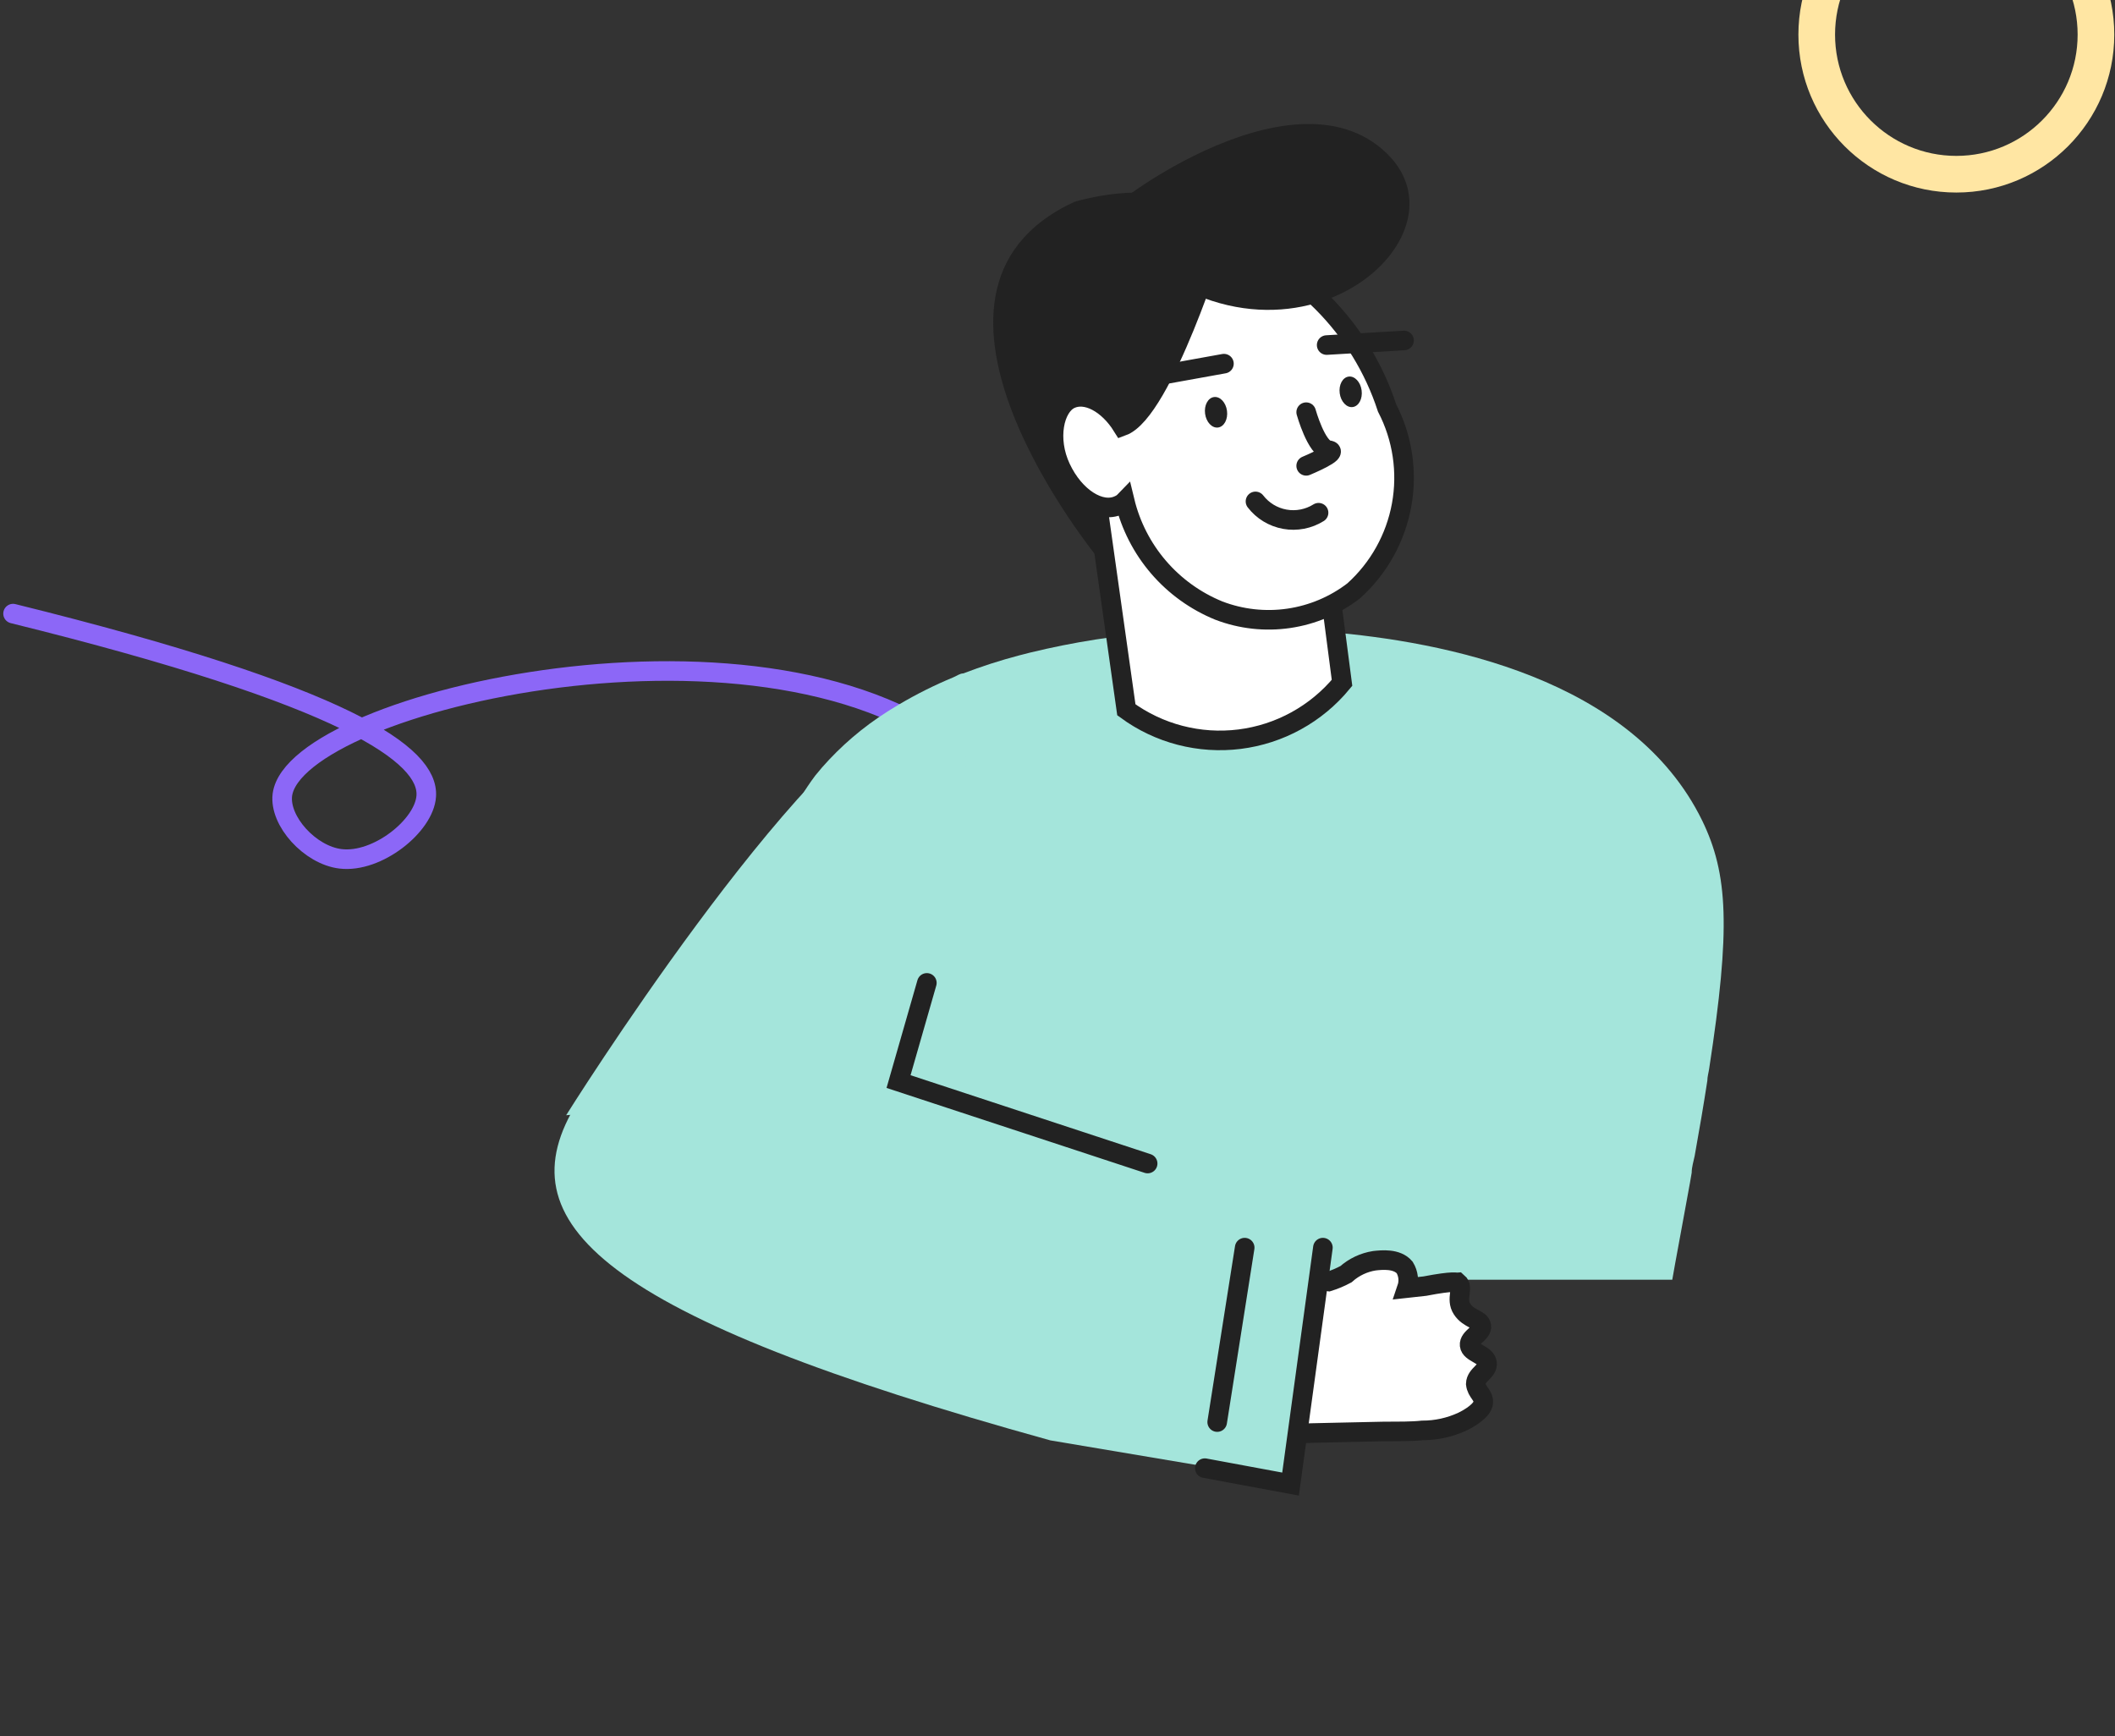 <?xml version="1.0" encoding="UTF-8"?> <svg xmlns="http://www.w3.org/2000/svg" width="324" height="266" viewBox="0 0 324 266" fill="none"><rect x="0" y="0" width="324" height="266" fill="#333333" stroke="none"/> <path d="M195 181C142.865 145.509 126.97 141.677 122.519 145.321C120.965 146.577 118.704 150.409 119.693 153.989C120.753 157.884 125.486 160.648 129.372 161.276C141.098 163.286 159.89 148.336 158.265 133.762C157.629 127.921 154.591 121.89 148.304 116.3C118.845 90.294 45.164 107.317 43.256 121.765C42.762 125.785 47.495 130.999 52.157 131.564C57.809 132.255 65.015 126.476 65.297 121.953C65.721 115.671 53.358 106.689 2 94" stroke="#8C67F7" stroke-width="3" stroke-miterlimit="10" stroke-linecap="round"></path> <path d="M178.043 96.347V196.04H256.179C256.757 192.695 257.418 189.309 258.038 185.84C258.409 183.692 258.822 181.71 259.153 179.645C259.153 178.778 259.442 177.91 259.607 177.084C260.35 172.955 261.011 169.073 261.548 165.562C261.548 164.943 261.754 164.282 261.837 163.663C265.141 142.229 264.728 133.887 260.763 125.71C250.067 103.821 221.117 98.287 203.359 96.801C198.568 96.429 194.562 96.347 191.961 96.347H189.441H178.043Z" fill="#A4E5DB"></path> <path d="M122.867 182.99L123.362 185.84C123.982 189.309 124.642 192.695 125.262 196.04H203.357V96.347H191.958H189.439C186.837 96.347 182.832 96.347 178.041 96.801C171.205 97.296 164.423 98.36 157.764 99.981L156.153 100.394C153.242 101.16 150.374 102.083 147.563 103.161C147.026 103.161 146.53 103.574 145.994 103.78C143.146 104.96 140.386 106.34 137.734 107.91L136.371 108.736L135.917 109.025C132.194 111.382 128.828 114.261 125.923 117.574L124.89 118.813C123.279 120.963 121.895 123.274 120.76 125.71L120.265 126.783C120.017 127.32 119.811 127.857 119.604 128.394C118.469 131.43 117.787 134.617 117.58 137.851C117.58 138.429 117.58 139.049 117.58 139.627C117.085 148.424 118.861 160.978 122.867 182.99Z" fill="#A4E5DB"></path> <path d="M168.459 85.814C168.459 85.814 134.512 44.805 164.577 30.929C164.577 30.929 189.356 23 192.206 44.434C195.055 65.867 168.459 85.814 168.459 85.814Z" fill="#222222"></path> <path d="M202.53 81.146C203.562 88.951 204.553 96.798 205.586 104.603C201.647 109.38 196.031 112.469 189.888 113.237C183.744 114.005 177.54 112.393 172.547 108.733L167.55 73.299L186.465 58.101L202.53 81.146Z" fill="white" stroke="#222222" stroke-width="3" stroke-miterlimit="10"></path> <path d="M162.512 71.689C164.618 76.191 168.583 78.71 171.391 77.388C171.733 77.246 172.042 77.035 172.299 76.769C173.2 80.506 174.977 83.976 177.483 86.891C179.989 89.807 183.153 92.084 186.713 93.536C190.125 94.842 193.815 95.251 197.43 94.723C201.046 94.195 204.465 92.749 207.362 90.521C211.2 87.074 213.786 82.451 214.713 77.375C215.639 72.3 214.855 67.061 212.483 62.48C210.492 56.383 207.091 50.841 202.556 46.306C198.021 41.771 192.479 38.37 186.382 36.379C186.382 36.379 178.122 63.017 171.928 65.288C169.739 61.778 166.353 59.961 163.916 61.158C161.479 62.356 160.406 67.229 162.512 71.689Z" fill="white" stroke="#222222" stroke-width="3" stroke-miterlimit="10"></path> <path d="M215.087 52.157L203.234 52.859" stroke="#222222" stroke-width="3" stroke-miterlimit="10" stroke-linecap="round"></path> <path d="M187.497 55.71L175.81 57.816" stroke="#222222" stroke-width="3" stroke-miterlimit="10" stroke-linecap="round"></path> <path d="M207.225 62.356C208.152 62.232 208.762 61.086 208.589 59.797C208.416 58.509 207.524 57.566 206.597 57.69C205.67 57.815 205.06 58.96 205.233 60.249C205.406 61.537 206.298 62.481 207.225 62.356Z" fill="#222222"></path> <path d="M186.601 65.49C187.527 65.365 188.138 64.22 187.965 62.931C187.792 61.643 186.9 60.699 185.973 60.824C185.046 60.949 184.435 62.094 184.609 63.383C184.782 64.671 185.674 65.615 186.601 65.49Z" fill="#222222"></path> <path d="M201.993 78.545C200.454 79.507 198.612 79.862 196.826 79.542C195.04 79.221 193.437 78.248 192.329 76.811" fill="white"></path> <path d="M201.993 78.545C200.454 79.507 198.612 79.862 196.826 79.542C195.04 79.221 193.437 78.248 192.329 76.811" stroke="#222222" stroke-width="3" stroke-miterlimit="10" stroke-linecap="round"></path> <path d="M200.096 63.143C200.096 63.143 201.666 68.759 203.524 68.966C205.383 69.172 200.096 71.361 200.096 71.361" fill="white"></path> <path d="M200.096 63.143C200.096 63.143 201.666 68.759 203.524 68.966C205.383 69.172 200.096 71.361 200.096 71.361" stroke="#222222" stroke-width="3" stroke-miterlimit="10" stroke-linecap="round"></path> <path d="M168.457 33.903C167.548 32.953 197.654 9.495 212.315 23.372C226.976 37.248 193.814 63.637 168.457 33.903Z" fill="#222222"></path> <path d="M86.727 170.846C86.727 170.846 122.12 114.308 140.456 106.999C158.793 99.689 137.648 165.683 137.648 165.683L86.727 170.846Z" fill="#A4E5DB"></path> <path d="M226.074 211.995C226.218 213.309 227.299 213.689 227.22 214.861C227.141 216.033 225.155 217.248 224.01 217.789C222.089 218.674 219.998 219.13 217.883 219.126C216.282 219.302 214.202 219.281 211.835 219.292L205.245 219.434C202.135 219.484 199.567 219.558 197.337 219.679L194.865 195.272L195.111 195.244L203.538 196.314C204.459 196.026 205.349 195.65 206.198 195.191C207.418 194.102 208.927 193.388 210.542 193.135C211.651 193.013 213.991 192.756 215.184 194.162C215.469 194.632 215.648 195.158 215.708 195.704C215.768 196.251 215.708 196.803 215.531 197.323L216.434 197.224L218.281 197.021C222.797 196.152 223.125 196.49 223.331 196.467C224.292 197.276 222.94 198.961 223.987 200.55C225.033 202.138 226.767 202.031 226.929 203.135C227.092 204.239 225.003 204.884 225.133 206.074C225.264 207.265 227.612 207.464 227.798 208.773C227.983 210.082 226.122 210.536 226.074 211.995Z" fill="white" stroke="#222222" stroke-width="3" stroke-miterlimit="10"></path> <path d="M197.7 226.847L160.903 220.652C92.018 201.573 76.903 187.325 88.466 168.865C91.77 163.62 100.856 162.298 112.213 163.165L113.864 163.537C116.921 163.785 120.101 164.198 123.404 164.735L125.221 165.065C129.64 165.808 134.183 166.717 138.643 167.791L142.402 168.699C147.027 169.814 151.487 171.012 155.7 172.251L157.517 172.788C160.821 173.738 163.959 174.688 166.767 175.596L168.461 176.133C177.175 178.9 182.915 181.006 182.915 181.006L203.151 188.192L197.7 226.847Z" fill="#A4E5DB"></path> <path d="M202.657 191.127L197.701 227.345L184.568 224.909" stroke="#222222" stroke-width="3" stroke-miterlimit="10" stroke-linecap="round"></path> <path d="M141.986 150.571L137.65 165.686L175.809 178.241" stroke="#222222" stroke-width="3" stroke-miterlimit="10" stroke-linecap="round"></path> <path d="M190.676 191.127L186.464 217.847" stroke="#222222" stroke-width="3" stroke-miterlimit="10" stroke-linecap="round"></path> <path d="M299.694 -18.894C286.334 -18.894 275.5 -8.06 275.5 5.301C275.5 18.662 286.334 29.495 299.694 29.495C313.055 29.495 323.889 18.662 323.889 5.301C323.889 -8.06 313.055 -18.894 299.694 -18.894ZM299.694 23.881C289.441 23.881 281.114 15.554 281.114 5.301C281.114 -4.953 289.441 -13.28 299.694 -13.28C309.948 -13.28 318.275 -4.974 318.275 5.301C318.275 15.554 309.948 23.881 299.694 23.881Z" fill="#FFE6A3"></path> </svg> 